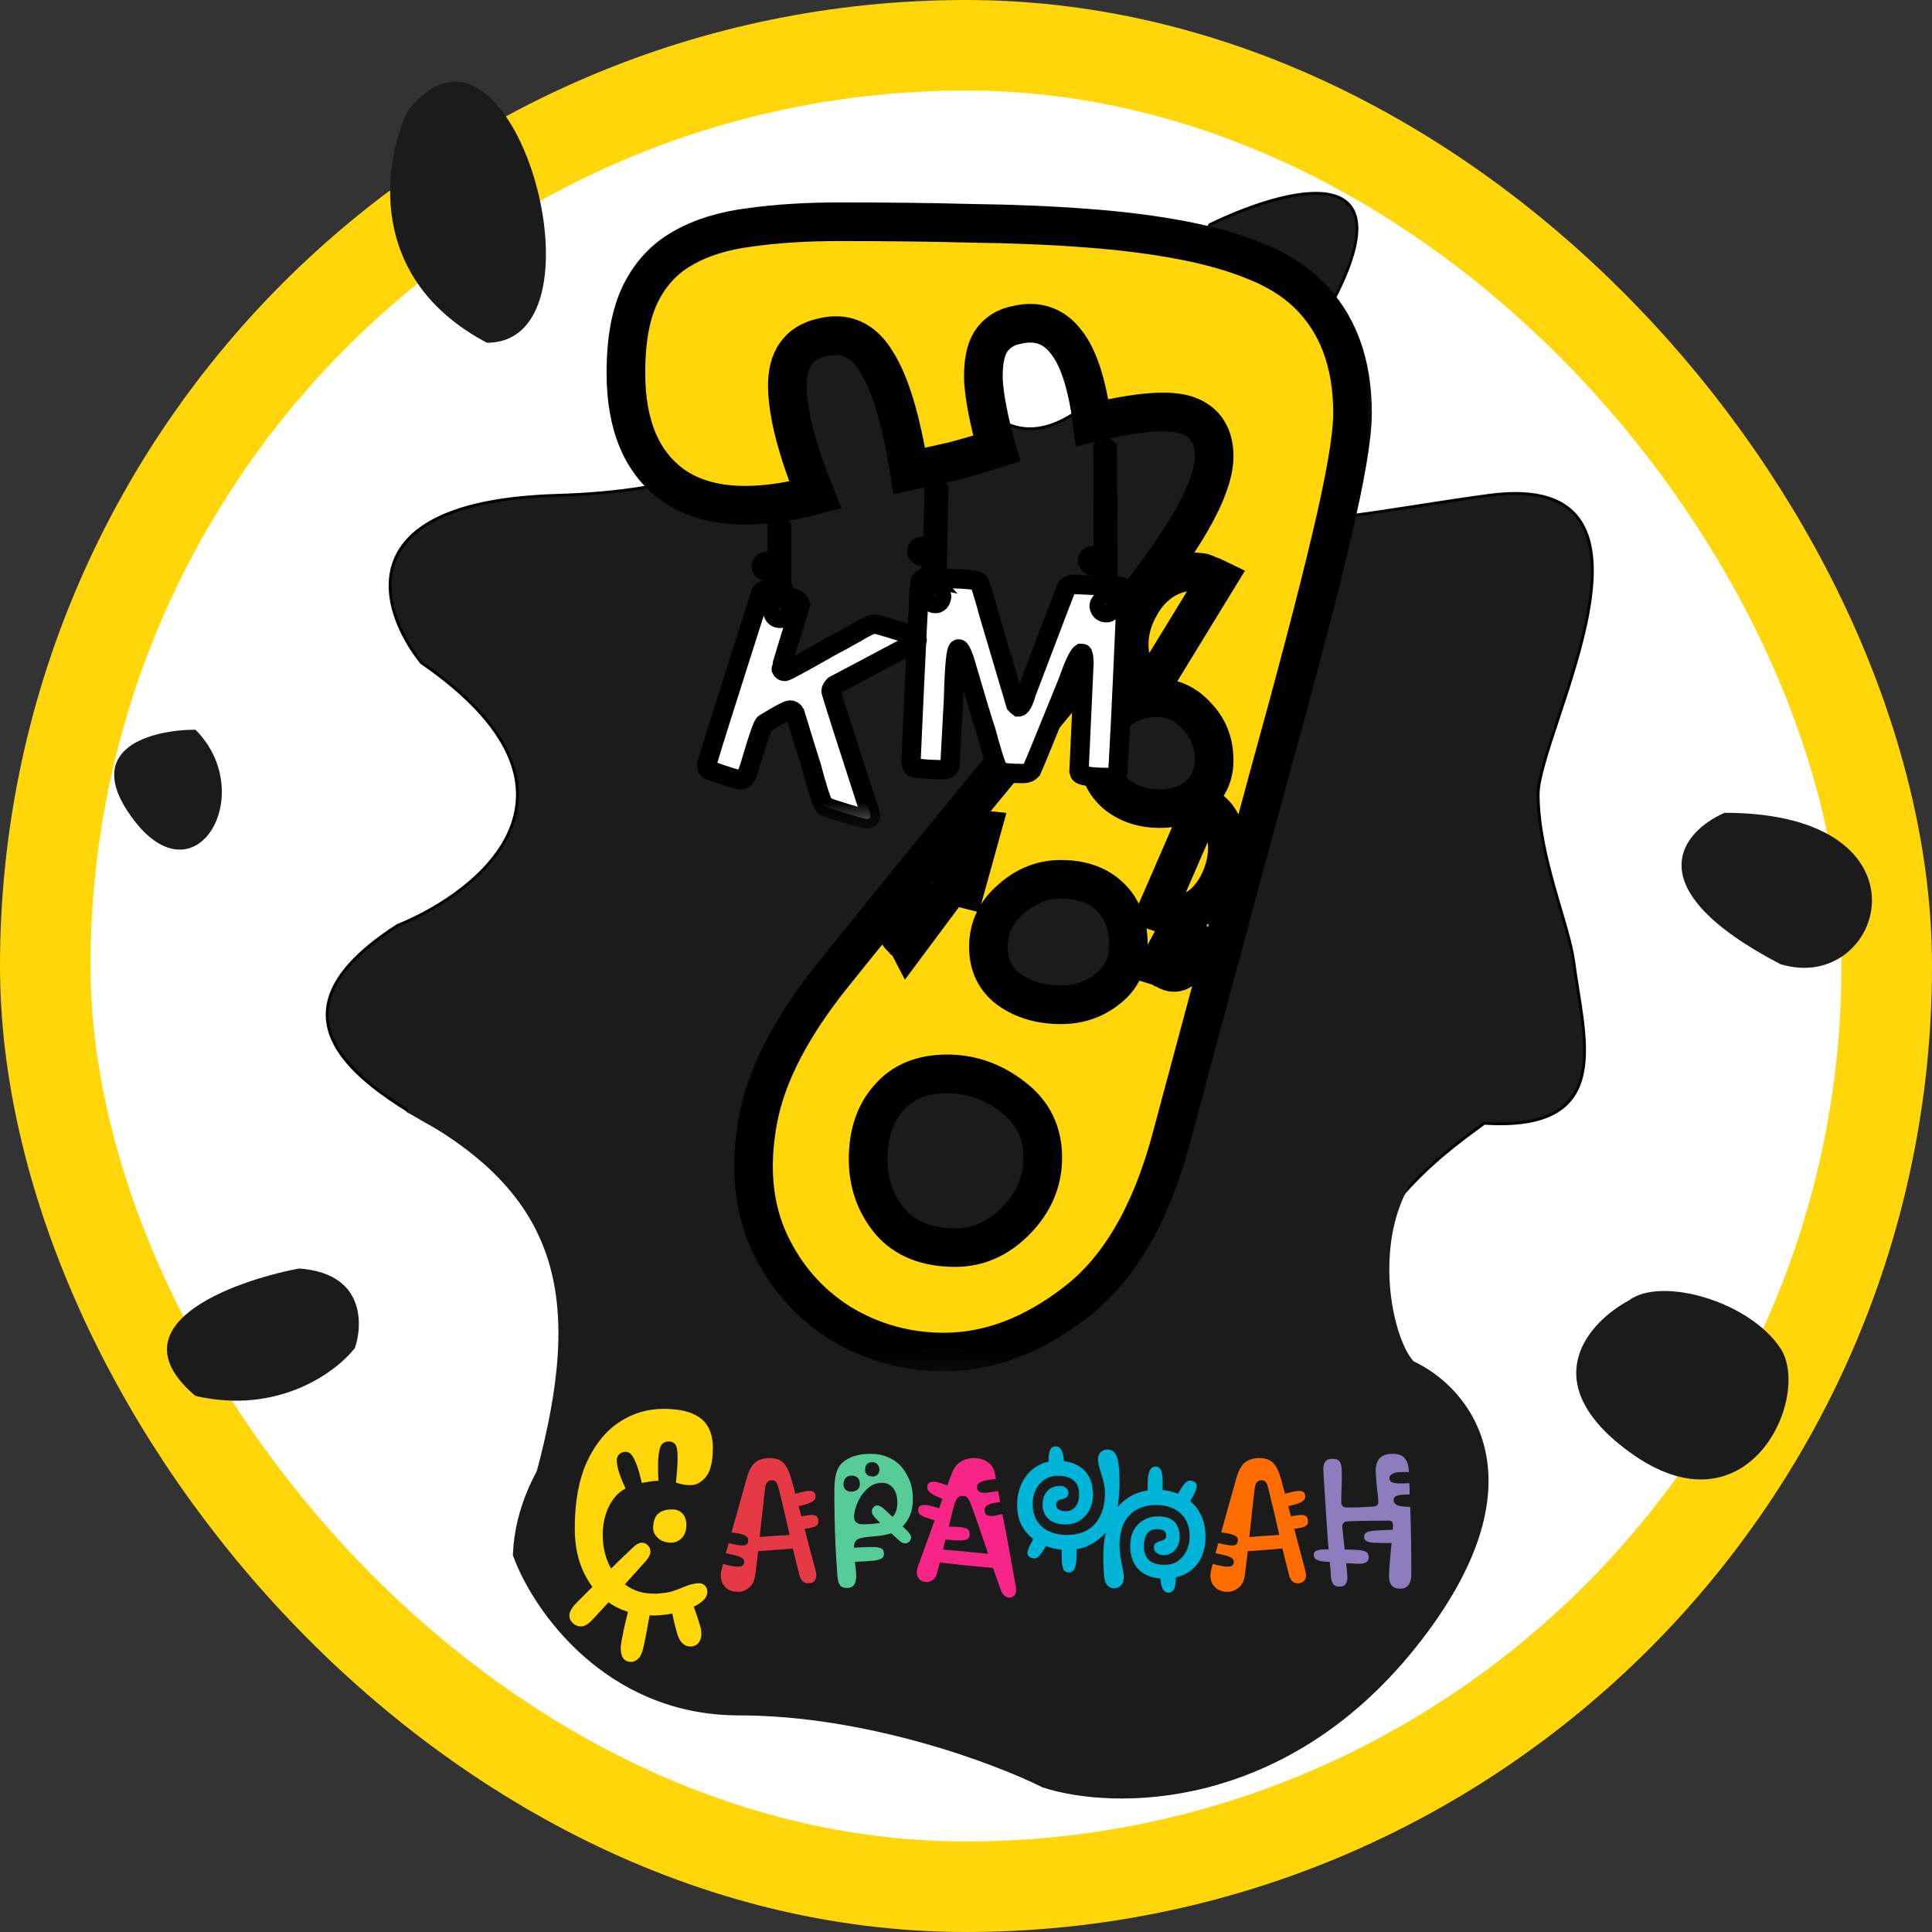 <svg width="30" height="30" viewBox="0 0 30 30" fill="none" xmlns="http://www.w3.org/2000/svg">
<rect x="0" y="0" width="30" height="30" fill="#333333" stroke="none"/>
<rect x="0.703" y="0.703" width="28.594" height="28.594" rx="14.297" fill="white"/>
<rect x="0.703" y="0.703" width="28.594" height="28.594" rx="14.297" stroke="#FFD60A" stroke-width="1.406"/>
<path d="M6.543 10.29C9.412 12.268 7.491 13.835 6.172 14.371C3.59 16.03 6.172 17.215 7.904 18.081C9.635 18.947 10.995 18.576 9.14 22.286C7.285 25.996 13.222 24.759 11.985 22.286C10.995 20.307 13.634 20.802 15.077 21.297C16.264 19.812 17.055 19.936 17.303 20.183C18.416 20.967 20.692 22.113 20.889 20.431C21.087 18.749 22.675 17.73 23.046 17.442C25.098 17.574 24.59 16.118 24.436 14.927C24.361 14.355 23.893 13.31 23.884 12.346C23.876 11.381 26.223 7.272 23.116 7.692C20.009 8.113 17.971 8.855 20.147 5.59C22.324 2.325 20.147 2.828 18.787 3.488C17.962 5.301 16.017 8.261 14.829 5.59C13.345 2.251 11.49 4.353 11.738 5.095C11.985 5.837 12.727 7.569 8.646 7.692C5.381 7.791 5.884 9.465 6.543 10.29Z" fill="#1B1B1B" stroke="black" stroke-width="0.044"/>
<path d="M3.035 21.676C1.749 20.588 3.571 19.903 4.643 19.697C5.773 19.779 5.591 20.728 5.509 20.934C5.22 21.305 4.321 21.973 3.035 21.676Z" fill="#1B1B1B"/>
<path d="M3.035 11.331C2.375 11.331 1.254 11.603 2.046 12.691C3.035 14.052 4.024 12.32 3.035 11.331Z" fill="#1B1B1B"/>
<path d="M6.325 1.735C5.954 2.519 5.682 4.332 7.561 5.322C9.54 5.322 7.932 -0.367 6.325 1.735Z" fill="#1B1B1B"/>
<path d="M26.779 12.621C26.12 12.909 25.369 13.783 27.645 14.971C29.253 15.465 30.119 12.621 26.779 12.621Z" fill="#1B1B1B"/>
<path d="M25.295 22.542C23.811 21.453 24.677 20.522 25.295 20.192C25.782 19.821 27.15 20.192 27.645 20.934C28.14 21.676 27.15 23.902 25.295 22.542Z" fill="#1B1B1B"/>
<path d="M21.329 22.542C20.751 22.748 19.82 23.358 20.71 24.149C21.823 25.139 22.936 22.047 21.329 22.542Z" fill="#1B1B1B"/>
<path d="M8.375 23.173C9.177 20.364 9.002 18.534 6.369 17.155L11.133 19.286C9.921 21.794 7.573 25.981 8.375 23.173Z" fill="#1B1B1B" stroke="#1B1B1B" stroke-width="0.251"/>
<path d="M11.475 26.511C9.469 26.511 8.382 24.923 8.09 24.129C8.341 18.738 25.366 16.117 22.606 17.552C20.951 18.412 21.421 20.828 21.881 21.245C22.716 21.622 23.887 23.001 21.881 25.508C19.875 28.015 17.284 27.974 16.239 27.639C15.487 27.263 13.481 26.511 11.475 26.511Z" fill="#1B1B1B" stroke="#1B1B1B" stroke-width="0.251"/>
<mask id="path-6-outside-1_3427_8770" maskUnits="userSpaceOnUse" x="8.719" y="2.443" width="13" height="19" fill="black">
<rect fill="white" x="8.719" y="2.443" width="13" height="19"/>
<path d="M18.188 17.674C17.872 18.856 17.377 19.705 16.704 20.221C16.038 20.737 15.356 20.995 14.657 20.995C14.077 20.995 13.54 20.845 13.045 20.545C12.559 20.237 12.192 19.817 11.945 19.285C11.697 18.744 11.638 18.119 11.766 17.412C11.893 16.704 12.286 15.943 12.943 15.127C14.12 13.663 15.152 12.398 16.038 11.332C16.925 10.267 17.616 9.385 18.111 8.686C18.605 7.987 18.853 7.454 18.853 7.088C18.853 6.763 18.716 6.551 18.444 6.451C18.171 6.352 17.676 6.389 16.959 6.564C16.883 5.965 16.746 5.544 16.55 5.303C16.363 5.062 16.115 4.974 15.808 5.041C15.62 5.074 15.48 5.161 15.386 5.303C15.301 5.436 15.262 5.64 15.271 5.915C15.288 6.181 15.356 6.53 15.476 6.963C15.245 7.038 15.019 7.105 14.797 7.163C14.576 7.213 14.35 7.263 14.12 7.313C13.992 6.514 13.821 5.948 13.608 5.615C13.403 5.274 13.122 5.149 12.764 5.24C12.397 5.324 12.218 5.582 12.226 6.014C12.235 6.439 12.38 6.997 12.661 7.687C11.706 7.937 10.977 7.891 10.473 7.55C9.97 7.2 9.719 6.614 9.719 5.79C9.719 5.274 9.796 4.862 9.949 4.554C10.102 4.246 10.32 4.013 10.601 3.855C10.891 3.688 11.241 3.58 11.65 3.53C12.06 3.472 12.525 3.443 13.045 3.443C13.778 3.443 14.465 3.451 15.105 3.468C15.744 3.476 16.337 3.501 16.883 3.543C17.429 3.584 17.919 3.647 18.354 3.73C18.789 3.813 19.168 3.921 19.492 4.055C19.825 4.188 20.098 4.358 20.311 4.566C20.772 5.016 21.002 5.632 21.002 6.414C21.002 6.78 20.891 7.429 20.669 8.361C20.448 9.293 20.124 10.529 19.697 12.069C19.279 13.609 18.776 15.477 18.188 17.674ZM17.983 15.003L18.29 14.428C18.316 14.437 18.341 14.449 18.367 14.466C18.392 14.474 18.418 14.487 18.444 14.503C18.495 14.528 18.524 14.578 18.533 14.653C18.55 14.728 18.537 14.803 18.495 14.878C18.461 14.961 18.409 15.023 18.341 15.065C18.282 15.107 18.213 15.111 18.137 15.078C18.111 15.061 18.085 15.048 18.06 15.04C18.034 15.023 18.009 15.011 17.983 15.003ZM17.957 14.154L18.674 12.506C18.802 12.564 18.895 12.652 18.955 12.768C19.023 12.885 19.058 13.018 19.058 13.168C19.058 13.309 19.032 13.446 18.981 13.579C18.93 13.721 18.857 13.846 18.763 13.954C18.669 14.062 18.554 14.137 18.418 14.179C18.282 14.22 18.128 14.212 17.957 14.154ZM17.881 10.658C17.829 10.633 17.782 10.604 17.74 10.571C17.706 10.529 17.676 10.492 17.65 10.459C17.565 10.309 17.527 10.142 17.535 9.959C17.544 9.768 17.599 9.585 17.701 9.41C17.795 9.235 17.923 9.098 18.085 8.998C18.256 8.898 18.435 8.861 18.623 8.886C18.665 8.886 18.708 8.898 18.75 8.923C18.802 8.94 18.853 8.961 18.904 8.986L17.881 10.658ZM17.957 10.833C17.693 10.833 17.476 10.921 17.305 11.095C17.143 11.262 17.062 11.482 17.062 11.757C17.062 11.982 17.151 12.173 17.331 12.331C17.518 12.481 17.744 12.556 18.009 12.556C18.256 12.556 18.456 12.489 18.61 12.356C18.772 12.215 18.853 12.031 18.853 11.807C18.853 11.532 18.763 11.303 18.584 11.12C18.414 10.929 18.205 10.833 17.957 10.833ZM16.473 13.654C16.183 13.654 15.923 13.758 15.693 13.966C15.463 14.166 15.348 14.412 15.348 14.703C15.348 14.986 15.454 15.207 15.667 15.365C15.889 15.523 16.158 15.602 16.473 15.602C16.755 15.602 16.998 15.519 17.203 15.352C17.416 15.186 17.522 14.961 17.522 14.678C17.522 14.362 17.429 14.112 17.241 13.929C17.053 13.746 16.797 13.654 16.473 13.654ZM14.708 16.675C14.316 16.675 14.013 16.8 13.8 17.05C13.586 17.291 13.48 17.608 13.48 17.999C13.48 18.373 13.595 18.698 13.825 18.972C14.056 19.239 14.392 19.372 14.836 19.372C15.186 19.372 15.497 19.235 15.77 18.96C16.051 18.677 16.192 18.348 16.192 17.974C16.192 17.582 16.038 17.27 15.731 17.037C15.424 16.796 15.083 16.675 14.708 16.675ZM14.503 14.104L14.094 14.653C14.085 14.636 14.068 14.62 14.043 14.603C14.026 14.578 14.009 14.562 13.992 14.553C13.94 14.503 13.911 14.441 13.902 14.366C13.893 14.291 13.915 14.204 13.966 14.104C14.009 14.054 14.068 14.008 14.145 13.966C14.222 13.925 14.299 13.937 14.375 14.004C14.401 14.012 14.422 14.029 14.439 14.054C14.456 14.07 14.478 14.087 14.503 14.104ZM15.245 12.88L14.989 13.804C14.887 13.779 14.815 13.721 14.772 13.629C14.738 13.538 14.725 13.438 14.734 13.33C14.759 13.205 14.815 13.097 14.9 13.005C14.994 12.905 15.109 12.864 15.245 12.88Z"/>
</mask>
<path d="M18.188 17.674C17.872 18.856 17.377 19.705 16.704 20.221C16.038 20.737 15.356 20.995 14.657 20.995C14.077 20.995 13.54 20.845 13.045 20.545C12.559 20.237 12.192 19.817 11.945 19.285C11.697 18.744 11.638 18.119 11.766 17.412C11.893 16.704 12.286 15.943 12.943 15.127C14.12 13.663 15.152 12.398 16.038 11.332C16.925 10.267 17.616 9.385 18.111 8.686C18.605 7.987 18.853 7.454 18.853 7.088C18.853 6.763 18.716 6.551 18.444 6.451C18.171 6.352 17.676 6.389 16.959 6.564C16.883 5.965 16.746 5.544 16.55 5.303C16.363 5.062 16.115 4.974 15.808 5.041C15.62 5.074 15.48 5.161 15.386 5.303C15.301 5.436 15.262 5.64 15.271 5.915C15.288 6.181 15.356 6.53 15.476 6.963C15.245 7.038 15.019 7.105 14.797 7.163C14.576 7.213 14.35 7.263 14.12 7.313C13.992 6.514 13.821 5.948 13.608 5.615C13.403 5.274 13.122 5.149 12.764 5.24C12.397 5.324 12.218 5.582 12.226 6.014C12.235 6.439 12.38 6.997 12.661 7.687C11.706 7.937 10.977 7.891 10.473 7.55C9.97 7.2 9.719 6.614 9.719 5.79C9.719 5.274 9.796 4.862 9.949 4.554C10.102 4.246 10.32 4.013 10.601 3.855C10.891 3.688 11.241 3.58 11.65 3.53C12.06 3.472 12.525 3.443 13.045 3.443C13.778 3.443 14.465 3.451 15.105 3.468C15.744 3.476 16.337 3.501 16.883 3.543C17.429 3.584 17.919 3.647 18.354 3.73C18.789 3.813 19.168 3.921 19.492 4.055C19.825 4.188 20.098 4.358 20.311 4.566C20.772 5.016 21.002 5.632 21.002 6.414C21.002 6.78 20.891 7.429 20.669 8.361C20.448 9.293 20.124 10.529 19.697 12.069C19.279 13.609 18.776 15.477 18.188 17.674ZM17.983 15.003L18.29 14.428C18.316 14.437 18.341 14.449 18.367 14.466C18.392 14.474 18.418 14.487 18.444 14.503C18.495 14.528 18.524 14.578 18.533 14.653C18.55 14.728 18.537 14.803 18.495 14.878C18.461 14.961 18.409 15.023 18.341 15.065C18.282 15.107 18.213 15.111 18.137 15.078C18.111 15.061 18.085 15.048 18.06 15.04C18.034 15.023 18.009 15.011 17.983 15.003ZM17.957 14.154L18.674 12.506C18.802 12.564 18.895 12.652 18.955 12.768C19.023 12.885 19.058 13.018 19.058 13.168C19.058 13.309 19.032 13.446 18.981 13.579C18.93 13.721 18.857 13.846 18.763 13.954C18.669 14.062 18.554 14.137 18.418 14.179C18.282 14.22 18.128 14.212 17.957 14.154ZM17.881 10.658C17.829 10.633 17.782 10.604 17.74 10.571C17.706 10.529 17.676 10.492 17.65 10.459C17.565 10.309 17.527 10.142 17.535 9.959C17.544 9.768 17.599 9.585 17.701 9.41C17.795 9.235 17.923 9.098 18.085 8.998C18.256 8.898 18.435 8.861 18.623 8.886C18.665 8.886 18.708 8.898 18.75 8.923C18.802 8.94 18.853 8.961 18.904 8.986L17.881 10.658ZM17.957 10.833C17.693 10.833 17.476 10.921 17.305 11.095C17.143 11.262 17.062 11.482 17.062 11.757C17.062 11.982 17.151 12.173 17.331 12.331C17.518 12.481 17.744 12.556 18.009 12.556C18.256 12.556 18.456 12.489 18.61 12.356C18.772 12.215 18.853 12.031 18.853 11.807C18.853 11.532 18.763 11.303 18.584 11.12C18.414 10.929 18.205 10.833 17.957 10.833ZM16.473 13.654C16.183 13.654 15.923 13.758 15.693 13.966C15.463 14.166 15.348 14.412 15.348 14.703C15.348 14.986 15.454 15.207 15.667 15.365C15.889 15.523 16.158 15.602 16.473 15.602C16.755 15.602 16.998 15.519 17.203 15.352C17.416 15.186 17.522 14.961 17.522 14.678C17.522 14.362 17.429 14.112 17.241 13.929C17.053 13.746 16.797 13.654 16.473 13.654ZM14.708 16.675C14.316 16.675 14.013 16.8 13.8 17.05C13.586 17.291 13.48 17.608 13.48 17.999C13.48 18.373 13.595 18.698 13.825 18.972C14.056 19.239 14.392 19.372 14.836 19.372C15.186 19.372 15.497 19.235 15.77 18.96C16.051 18.677 16.192 18.348 16.192 17.974C16.192 17.582 16.038 17.27 15.731 17.037C15.424 16.796 15.083 16.675 14.708 16.675ZM14.503 14.104L14.094 14.653C14.085 14.636 14.068 14.62 14.043 14.603C14.026 14.578 14.009 14.562 13.992 14.553C13.94 14.503 13.911 14.441 13.902 14.366C13.893 14.291 13.915 14.204 13.966 14.104C14.009 14.054 14.068 14.008 14.145 13.966C14.222 13.925 14.299 13.937 14.375 14.004C14.401 14.012 14.422 14.029 14.439 14.054C14.456 14.07 14.478 14.087 14.503 14.104ZM15.245 12.88L14.989 13.804C14.887 13.779 14.815 13.721 14.772 13.629C14.738 13.538 14.725 13.438 14.734 13.33C14.759 13.205 14.815 13.097 14.9 13.005C14.994 12.905 15.109 12.864 15.245 12.88Z" fill="#FFD60A"/>
<path d="M18.188 17.674C17.872 18.856 17.377 19.705 16.704 20.221C16.038 20.737 15.356 20.995 14.657 20.995C14.077 20.995 13.54 20.845 13.045 20.545C12.559 20.237 12.192 19.817 11.945 19.285C11.697 18.744 11.638 18.119 11.766 17.412C11.893 16.704 12.286 15.943 12.943 15.127C14.12 13.663 15.152 12.398 16.038 11.332C16.925 10.267 17.616 9.385 18.111 8.686C18.605 7.987 18.853 7.454 18.853 7.088C18.853 6.763 18.716 6.551 18.444 6.451C18.171 6.352 17.676 6.389 16.959 6.564C16.883 5.965 16.746 5.544 16.55 5.303C16.363 5.062 16.115 4.974 15.808 5.041C15.62 5.074 15.48 5.161 15.386 5.303C15.301 5.436 15.262 5.64 15.271 5.915C15.288 6.181 15.356 6.53 15.476 6.963C15.245 7.038 15.019 7.105 14.797 7.163C14.576 7.213 14.35 7.263 14.12 7.313C13.992 6.514 13.821 5.948 13.608 5.615C13.403 5.274 13.122 5.149 12.764 5.24C12.397 5.324 12.218 5.582 12.226 6.014C12.235 6.439 12.38 6.997 12.661 7.687C11.706 7.937 10.977 7.891 10.473 7.55C9.97 7.2 9.719 6.614 9.719 5.79C9.719 5.274 9.796 4.862 9.949 4.554C10.102 4.246 10.32 4.013 10.601 3.855C10.891 3.688 11.241 3.58 11.65 3.53C12.06 3.472 12.525 3.443 13.045 3.443C13.778 3.443 14.465 3.451 15.105 3.468C15.744 3.476 16.337 3.501 16.883 3.543C17.429 3.584 17.919 3.647 18.354 3.73C18.789 3.813 19.168 3.921 19.492 4.055C19.825 4.188 20.098 4.358 20.311 4.566C20.772 5.016 21.002 5.632 21.002 6.414C21.002 6.78 20.891 7.429 20.669 8.361C20.448 9.293 20.124 10.529 19.697 12.069C19.279 13.609 18.776 15.477 18.188 17.674ZM17.983 15.003L18.29 14.428C18.316 14.437 18.341 14.449 18.367 14.466C18.392 14.474 18.418 14.487 18.444 14.503C18.495 14.528 18.524 14.578 18.533 14.653C18.55 14.728 18.537 14.803 18.495 14.878C18.461 14.961 18.409 15.023 18.341 15.065C18.282 15.107 18.213 15.111 18.137 15.078C18.111 15.061 18.085 15.048 18.06 15.04C18.034 15.023 18.009 15.011 17.983 15.003ZM17.957 14.154L18.674 12.506C18.802 12.564 18.895 12.652 18.955 12.768C19.023 12.885 19.058 13.018 19.058 13.168C19.058 13.309 19.032 13.446 18.981 13.579C18.93 13.721 18.857 13.846 18.763 13.954C18.669 14.062 18.554 14.137 18.418 14.179C18.282 14.22 18.128 14.212 17.957 14.154ZM17.881 10.658C17.829 10.633 17.782 10.604 17.74 10.571C17.706 10.529 17.676 10.492 17.65 10.459C17.565 10.309 17.527 10.142 17.535 9.959C17.544 9.768 17.599 9.585 17.701 9.41C17.795 9.235 17.923 9.098 18.085 8.998C18.256 8.898 18.435 8.861 18.623 8.886C18.665 8.886 18.708 8.898 18.75 8.923C18.802 8.94 18.853 8.961 18.904 8.986L17.881 10.658ZM17.957 10.833C17.693 10.833 17.476 10.921 17.305 11.095C17.143 11.262 17.062 11.482 17.062 11.757C17.062 11.982 17.151 12.173 17.331 12.331C17.518 12.481 17.744 12.556 18.009 12.556C18.256 12.556 18.456 12.489 18.61 12.356C18.772 12.215 18.853 12.031 18.853 11.807C18.853 11.532 18.763 11.303 18.584 11.12C18.414 10.929 18.205 10.833 17.957 10.833ZM16.473 13.654C16.183 13.654 15.923 13.758 15.693 13.966C15.463 14.166 15.348 14.412 15.348 14.703C15.348 14.986 15.454 15.207 15.667 15.365C15.889 15.523 16.158 15.602 16.473 15.602C16.755 15.602 16.998 15.519 17.203 15.352C17.416 15.186 17.522 14.961 17.522 14.678C17.522 14.362 17.429 14.112 17.241 13.929C17.053 13.746 16.797 13.654 16.473 13.654ZM14.708 16.675C14.316 16.675 14.013 16.8 13.8 17.05C13.586 17.291 13.48 17.608 13.48 17.999C13.48 18.373 13.595 18.698 13.825 18.972C14.056 19.239 14.392 19.372 14.836 19.372C15.186 19.372 15.497 19.235 15.77 18.96C16.051 18.677 16.192 18.348 16.192 17.974C16.192 17.582 16.038 17.27 15.731 17.037C15.424 16.796 15.083 16.675 14.708 16.675ZM14.503 14.104L14.094 14.653C14.085 14.636 14.068 14.62 14.043 14.603C14.026 14.578 14.009 14.562 13.992 14.553C13.94 14.503 13.911 14.441 13.902 14.366C13.893 14.291 13.915 14.204 13.966 14.104C14.009 14.054 14.068 14.008 14.145 13.966C14.222 13.925 14.299 13.937 14.375 14.004C14.401 14.012 14.422 14.029 14.439 14.054C14.456 14.07 14.478 14.087 14.503 14.104ZM15.245 12.88L14.989 13.804C14.887 13.779 14.815 13.721 14.772 13.629C14.738 13.538 14.725 13.438 14.734 13.33C14.759 13.205 14.815 13.097 14.9 13.005C14.994 12.905 15.109 12.864 15.245 12.88Z" stroke="black" stroke-width="0.6" mask="url(#path-6-outside-1_3427_8770)"/>
<mask id="path-7-outside-2_3427_8770" maskUnits="userSpaceOnUse" x="9.973" y="5.953" width="8" height="7" fill="black">
<rect fill="white" x="9.973" y="5.953" width="8" height="7"/>
<path d="M12.093 8.155H12.113C12.119 8.155 12.127 8.163 12.137 8.179V9.089C12.155 9.106 12.164 9.123 12.164 9.139V9.158C12.164 9.173 12.155 9.189 12.137 9.209V9.233C12.327 9.276 12.422 9.324 12.422 9.376C12.422 9.381 12.424 9.388 12.427 9.396C12.23 10.032 12.132 10.357 12.132 10.371V10.39C12.142 10.414 12.16 10.426 12.188 10.426C12.212 10.426 12.453 10.295 12.912 10.033C12.982 9.998 13.107 9.929 13.289 9.827C13.439 9.736 13.538 9.69 13.586 9.69C13.638 9.697 13.845 9.759 14.209 9.877C14.23 9.893 14.241 9.91 14.241 9.928V9.94C14.234 9.968 14.169 10.01 14.045 10.064L12.951 10.644C12.92 10.678 12.905 10.705 12.905 10.726V10.733C12.905 10.755 13.107 11.389 13.511 12.634L13.516 12.677C13.516 12.701 13.494 12.715 13.448 12.72C13.011 12.597 12.791 12.524 12.791 12.502C12.748 12.422 12.684 12.22 12.598 11.896C12.539 11.713 12.454 11.44 12.345 11.076C12.327 11.042 12.302 11.025 12.27 11.025C12.231 11.025 12.099 11.095 11.874 11.234C11.851 11.234 11.783 11.423 11.671 11.802C11.614 12.007 11.566 12.109 11.526 12.109H11.509C11.456 12.109 11.29 12.059 11.011 11.958C10.986 11.939 10.973 11.92 10.973 11.9V11.876C11.023 11.696 11.304 10.804 11.816 9.201C11.837 9.177 11.866 9.165 11.905 9.165C11.912 9.165 11.949 9.173 12.018 9.189L12.011 9.146C12.019 9.105 12.034 9.084 12.055 9.084C12.055 8.995 12.022 8.915 11.956 8.847C11.948 8.863 11.932 8.871 11.91 8.871H11.874C11.84 8.853 11.823 8.83 11.823 8.801V8.789C11.823 8.756 11.846 8.732 11.893 8.72H11.905C11.944 8.72 11.969 8.747 11.98 8.801C12.004 8.801 12.031 8.837 12.062 8.909H12.069V8.179C12.069 8.173 12.077 8.165 12.093 8.155ZM11.999 9.501C12.012 9.568 12.05 9.602 12.113 9.602C12.161 9.602 12.193 9.568 12.207 9.501C12.207 9.464 12.188 9.433 12.151 9.408H12.137C12.137 9.436 12.129 9.451 12.113 9.451H12.093C12.084 9.451 12.073 9.436 12.062 9.408C12.02 9.432 11.999 9.463 11.999 9.501Z"/>
<path d="M14.533 7.562H14.552C14.559 7.562 14.567 7.57 14.576 7.588L14.552 8.854C14.57 8.871 14.579 8.888 14.579 8.904V8.923C14.579 8.938 14.57 8.955 14.552 8.974C14.556 8.974 14.568 8.976 14.591 8.981C14.993 8.987 15.195 9.006 15.195 9.036C15.219 9.058 15.271 9.221 15.352 9.523L15.772 10.939C15.783 10.952 15.798 10.965 15.816 10.978C15.854 10.978 15.895 10.906 15.936 10.762C16.318 9.755 16.527 9.207 16.564 9.118C16.606 9.089 16.634 9.074 16.646 9.074L17.086 9.094L17.079 9.062V9.055C17.087 9.014 17.102 8.993 17.125 8.993C17.125 8.903 17.091 8.824 17.023 8.753C17.015 8.771 17 8.78 16.977 8.78H16.939C16.905 8.76 16.888 8.737 16.888 8.71V8.696C16.888 8.662 16.911 8.639 16.958 8.626H16.97C17.01 8.626 17.036 8.654 17.047 8.71C17.07 8.71 17.096 8.741 17.125 8.804H17.13V8.784C17.13 8.692 17.128 8.088 17.125 6.972L17.149 6.953H17.168L17.192 6.972C17.197 7.599 17.2 7.928 17.2 7.96C17.2 8.118 17.202 8.466 17.207 9.005C17.223 9.011 17.231 9.026 17.231 9.05V9.067L17.226 9.101C17.382 9.102 17.46 9.114 17.46 9.137C17.481 9.154 17.492 9.176 17.492 9.201C17.411 11.031 17.365 11.974 17.352 12.03C17.324 12.059 17.295 12.073 17.262 12.073C16.929 12.073 16.762 12.047 16.762 11.996L16.755 11.972L16.832 10.29C16.828 10.194 16.819 10.146 16.806 10.146H16.787C16.743 10.176 16.675 10.321 16.584 10.58C16.245 11.417 16.057 11.877 16.018 11.96C15.986 11.994 15.946 12.011 15.898 12.011C15.635 12.011 15.504 11.992 15.504 11.953C15.467 11.897 15.402 11.694 15.308 11.342C15.287 11.292 15.175 10.923 14.973 10.235C14.934 10.129 14.906 10.076 14.888 10.076H14.883C14.845 10.076 14.819 10.334 14.806 10.851L14.75 11.896C14.723 11.934 14.689 11.953 14.649 11.953C14.322 11.947 14.159 11.926 14.159 11.891C14.151 11.854 14.146 11.831 14.146 11.821C14.227 10.006 14.274 9.074 14.287 9.024C14.303 8.997 14.332 8.978 14.376 8.967C14.379 8.967 14.381 8.969 14.381 8.974L14.412 8.967H14.419L14.451 8.974C14.435 8.956 14.427 8.935 14.427 8.911C14.435 8.868 14.449 8.847 14.47 8.847C14.47 8.759 14.436 8.68 14.369 8.609C14.362 8.625 14.348 8.633 14.325 8.633H14.287C14.253 8.616 14.236 8.593 14.236 8.564V8.552C14.236 8.517 14.259 8.494 14.306 8.482H14.318C14.357 8.482 14.382 8.51 14.393 8.564C14.417 8.564 14.445 8.6 14.477 8.672H14.482L14.506 7.588C14.506 7.58 14.515 7.571 14.533 7.562ZM14.412 9.271C14.425 9.338 14.464 9.372 14.528 9.372C14.576 9.372 14.608 9.338 14.622 9.271C14.622 9.233 14.603 9.201 14.564 9.175H14.552C14.552 9.204 14.544 9.218 14.528 9.218H14.509C14.499 9.218 14.489 9.204 14.477 9.175C14.434 9.199 14.412 9.231 14.412 9.271ZM17.067 9.415C17.08 9.482 17.117 9.515 17.18 9.515C17.229 9.515 17.261 9.482 17.277 9.415C17.277 9.376 17.258 9.345 17.219 9.321H17.212C17.212 9.337 17.201 9.352 17.18 9.364C17.156 9.364 17.139 9.35 17.13 9.321C17.088 9.344 17.067 9.375 17.067 9.415Z"/>
</mask>
<path d="M12.093 8.155H12.113C12.119 8.155 12.127 8.163 12.137 8.179V9.089C12.155 9.106 12.164 9.123 12.164 9.139V9.158C12.164 9.173 12.155 9.189 12.137 9.209V9.233C12.327 9.276 12.422 9.324 12.422 9.376C12.422 9.381 12.424 9.388 12.427 9.396C12.23 10.032 12.132 10.357 12.132 10.371V10.39C12.142 10.414 12.16 10.426 12.188 10.426C12.212 10.426 12.453 10.295 12.912 10.033C12.982 9.998 13.107 9.929 13.289 9.827C13.439 9.736 13.538 9.69 13.586 9.69C13.638 9.697 13.845 9.759 14.209 9.877C14.23 9.893 14.241 9.91 14.241 9.928V9.94C14.234 9.968 14.169 10.01 14.045 10.064L12.951 10.644C12.92 10.678 12.905 10.705 12.905 10.726V10.733C12.905 10.755 13.107 11.389 13.511 12.634L13.516 12.677C13.516 12.701 13.494 12.715 13.448 12.72C13.011 12.597 12.791 12.524 12.791 12.502C12.748 12.422 12.684 12.22 12.598 11.896C12.539 11.713 12.454 11.44 12.345 11.076C12.327 11.042 12.302 11.025 12.27 11.025C12.231 11.025 12.099 11.095 11.874 11.234C11.851 11.234 11.783 11.423 11.671 11.802C11.614 12.007 11.566 12.109 11.526 12.109H11.509C11.456 12.109 11.29 12.059 11.011 11.958C10.986 11.939 10.973 11.92 10.973 11.9V11.876C11.023 11.696 11.304 10.804 11.816 9.201C11.837 9.177 11.866 9.165 11.905 9.165C11.912 9.165 11.949 9.173 12.018 9.189L12.011 9.146C12.019 9.105 12.034 9.084 12.055 9.084C12.055 8.995 12.022 8.915 11.956 8.847C11.948 8.863 11.932 8.871 11.91 8.871H11.874C11.84 8.853 11.823 8.83 11.823 8.801V8.789C11.823 8.756 11.846 8.732 11.893 8.72H11.905C11.944 8.72 11.969 8.747 11.98 8.801C12.004 8.801 12.031 8.837 12.062 8.909H12.069V8.179C12.069 8.173 12.077 8.165 12.093 8.155ZM11.999 9.501C12.012 9.568 12.05 9.602 12.113 9.602C12.161 9.602 12.193 9.568 12.207 9.501C12.207 9.464 12.188 9.433 12.151 9.408H12.137C12.137 9.436 12.129 9.451 12.113 9.451H12.093C12.084 9.451 12.073 9.436 12.062 9.408C12.02 9.432 11.999 9.463 11.999 9.501Z" fill="white"/>
<path d="M14.533 7.562H14.552C14.559 7.562 14.567 7.57 14.576 7.588L14.552 8.854C14.57 8.871 14.579 8.888 14.579 8.904V8.923C14.579 8.938 14.57 8.955 14.552 8.974C14.556 8.974 14.568 8.976 14.591 8.981C14.993 8.987 15.195 9.006 15.195 9.036C15.219 9.058 15.271 9.221 15.352 9.523L15.772 10.939C15.783 10.952 15.798 10.965 15.816 10.978C15.854 10.978 15.895 10.906 15.936 10.762C16.318 9.755 16.527 9.207 16.564 9.118C16.606 9.089 16.634 9.074 16.646 9.074L17.086 9.094L17.079 9.062V9.055C17.087 9.014 17.102 8.993 17.125 8.993C17.125 8.903 17.091 8.824 17.023 8.753C17.015 8.771 17 8.78 16.977 8.78H16.939C16.905 8.76 16.888 8.737 16.888 8.71V8.696C16.888 8.662 16.911 8.639 16.958 8.626H16.97C17.01 8.626 17.036 8.654 17.047 8.71C17.07 8.71 17.096 8.741 17.125 8.804H17.13V8.784C17.13 8.692 17.128 8.088 17.125 6.972L17.149 6.953H17.168L17.192 6.972C17.197 7.599 17.2 7.928 17.2 7.96C17.2 8.118 17.202 8.466 17.207 9.005C17.223 9.011 17.231 9.026 17.231 9.05V9.067L17.226 9.101C17.382 9.102 17.46 9.114 17.46 9.137C17.481 9.154 17.492 9.176 17.492 9.201C17.411 11.031 17.365 11.974 17.352 12.03C17.324 12.059 17.295 12.073 17.262 12.073C16.929 12.073 16.762 12.047 16.762 11.996L16.755 11.972L16.832 10.29C16.828 10.194 16.819 10.146 16.806 10.146H16.787C16.743 10.176 16.675 10.321 16.584 10.58C16.245 11.417 16.057 11.877 16.018 11.96C15.986 11.994 15.946 12.011 15.898 12.011C15.635 12.011 15.504 11.992 15.504 11.953C15.467 11.897 15.402 11.694 15.308 11.342C15.287 11.292 15.175 10.923 14.973 10.235C14.934 10.129 14.906 10.076 14.888 10.076H14.883C14.845 10.076 14.819 10.334 14.806 10.851L14.75 11.896C14.723 11.934 14.689 11.953 14.649 11.953C14.322 11.947 14.159 11.926 14.159 11.891C14.151 11.854 14.146 11.831 14.146 11.821C14.227 10.006 14.274 9.074 14.287 9.024C14.303 8.997 14.332 8.978 14.376 8.967C14.379 8.967 14.381 8.969 14.381 8.974L14.412 8.967H14.419L14.451 8.974C14.435 8.956 14.427 8.935 14.427 8.911C14.435 8.868 14.449 8.847 14.47 8.847C14.47 8.759 14.436 8.68 14.369 8.609C14.362 8.625 14.348 8.633 14.325 8.633H14.287C14.253 8.616 14.236 8.593 14.236 8.564V8.552C14.236 8.517 14.259 8.494 14.306 8.482H14.318C14.357 8.482 14.382 8.51 14.393 8.564C14.417 8.564 14.445 8.6 14.477 8.672H14.482L14.506 7.588C14.506 7.58 14.515 7.571 14.533 7.562ZM14.412 9.271C14.425 9.338 14.464 9.372 14.528 9.372C14.576 9.372 14.608 9.338 14.622 9.271C14.622 9.233 14.603 9.201 14.564 9.175H14.552C14.552 9.204 14.544 9.218 14.528 9.218H14.509C14.499 9.218 14.489 9.204 14.477 9.175C14.434 9.199 14.412 9.231 14.412 9.271ZM17.067 9.415C17.08 9.482 17.117 9.515 17.18 9.515C17.229 9.515 17.261 9.482 17.277 9.415C17.277 9.376 17.258 9.345 17.219 9.321H17.212C17.212 9.337 17.201 9.352 17.18 9.364C17.156 9.364 17.139 9.35 17.13 9.321C17.088 9.344 17.067 9.375 17.067 9.415Z" fill="white"/>
<path d="M12.093 8.155H12.113C12.119 8.155 12.127 8.163 12.137 8.179V9.089C12.155 9.106 12.164 9.123 12.164 9.139V9.158C12.164 9.173 12.155 9.189 12.137 9.209V9.233C12.327 9.276 12.422 9.324 12.422 9.376C12.422 9.381 12.424 9.388 12.427 9.396C12.23 10.032 12.132 10.357 12.132 10.371V10.39C12.142 10.414 12.16 10.426 12.188 10.426C12.212 10.426 12.453 10.295 12.912 10.033C12.982 9.998 13.107 9.929 13.289 9.827C13.439 9.736 13.538 9.69 13.586 9.69C13.638 9.697 13.845 9.759 14.209 9.877C14.23 9.893 14.241 9.91 14.241 9.928V9.94C14.234 9.968 14.169 10.01 14.045 10.064L12.951 10.644C12.92 10.678 12.905 10.705 12.905 10.726V10.733C12.905 10.755 13.107 11.389 13.511 12.634L13.516 12.677C13.516 12.701 13.494 12.715 13.448 12.72C13.011 12.597 12.791 12.524 12.791 12.502C12.748 12.422 12.684 12.22 12.598 11.896C12.539 11.713 12.454 11.44 12.345 11.076C12.327 11.042 12.302 11.025 12.27 11.025C12.231 11.025 12.099 11.095 11.874 11.234C11.851 11.234 11.783 11.423 11.671 11.802C11.614 12.007 11.566 12.109 11.526 12.109H11.509C11.456 12.109 11.29 12.059 11.011 11.958C10.986 11.939 10.973 11.92 10.973 11.9V11.876C11.023 11.696 11.304 10.804 11.816 9.201C11.837 9.177 11.866 9.165 11.905 9.165C11.912 9.165 11.949 9.173 12.018 9.189L12.011 9.146C12.019 9.105 12.034 9.084 12.055 9.084C12.055 8.995 12.022 8.915 11.956 8.847C11.948 8.863 11.932 8.871 11.91 8.871H11.874C11.84 8.853 11.823 8.83 11.823 8.801V8.789C11.823 8.756 11.846 8.732 11.893 8.72H11.905C11.944 8.72 11.969 8.747 11.98 8.801C12.004 8.801 12.031 8.837 12.062 8.909H12.069V8.179C12.069 8.173 12.077 8.165 12.093 8.155ZM11.999 9.501C12.012 9.568 12.05 9.602 12.113 9.602C12.161 9.602 12.193 9.568 12.207 9.501C12.207 9.464 12.188 9.433 12.151 9.408H12.137C12.137 9.436 12.129 9.451 12.113 9.451H12.093C12.084 9.451 12.073 9.436 12.062 9.408C12.02 9.432 11.999 9.463 11.999 9.501Z" stroke="black" stroke-width="0.3" mask="url(#path-7-outside-2_3427_8770)"/>
<path d="M14.533 7.562H14.552C14.559 7.562 14.567 7.57 14.576 7.588L14.552 8.854C14.57 8.871 14.579 8.888 14.579 8.904V8.923C14.579 8.938 14.57 8.955 14.552 8.974C14.556 8.974 14.568 8.976 14.591 8.981C14.993 8.987 15.195 9.006 15.195 9.036C15.219 9.058 15.271 9.221 15.352 9.523L15.772 10.939C15.783 10.952 15.798 10.965 15.816 10.978C15.854 10.978 15.895 10.906 15.936 10.762C16.318 9.755 16.527 9.207 16.564 9.118C16.606 9.089 16.634 9.074 16.646 9.074L17.086 9.094L17.079 9.062V9.055C17.087 9.014 17.102 8.993 17.125 8.993C17.125 8.903 17.091 8.824 17.023 8.753C17.015 8.771 17 8.78 16.977 8.78H16.939C16.905 8.76 16.888 8.737 16.888 8.71V8.696C16.888 8.662 16.911 8.639 16.958 8.626H16.97C17.01 8.626 17.036 8.654 17.047 8.71C17.07 8.71 17.096 8.741 17.125 8.804H17.13V8.784C17.13 8.692 17.128 8.088 17.125 6.972L17.149 6.953H17.168L17.192 6.972C17.197 7.599 17.2 7.928 17.2 7.96C17.2 8.118 17.202 8.466 17.207 9.005C17.223 9.011 17.231 9.026 17.231 9.05V9.067L17.226 9.101C17.382 9.102 17.46 9.114 17.46 9.137C17.481 9.154 17.492 9.176 17.492 9.201C17.411 11.031 17.365 11.974 17.352 12.03C17.324 12.059 17.295 12.073 17.262 12.073C16.929 12.073 16.762 12.047 16.762 11.996L16.755 11.972L16.832 10.29C16.828 10.194 16.819 10.146 16.806 10.146H16.787C16.743 10.176 16.675 10.321 16.584 10.58C16.245 11.417 16.057 11.877 16.018 11.96C15.986 11.994 15.946 12.011 15.898 12.011C15.635 12.011 15.504 11.992 15.504 11.953C15.467 11.897 15.402 11.694 15.308 11.342C15.287 11.292 15.175 10.923 14.973 10.235C14.934 10.129 14.906 10.076 14.888 10.076H14.883C14.845 10.076 14.819 10.334 14.806 10.851L14.75 11.896C14.723 11.934 14.689 11.953 14.649 11.953C14.322 11.947 14.159 11.926 14.159 11.891C14.151 11.854 14.146 11.831 14.146 11.821C14.227 10.006 14.274 9.074 14.287 9.024C14.303 8.997 14.332 8.978 14.376 8.967C14.379 8.967 14.381 8.969 14.381 8.974L14.412 8.967H14.419L14.451 8.974C14.435 8.956 14.427 8.935 14.427 8.911C14.435 8.868 14.449 8.847 14.47 8.847C14.47 8.759 14.436 8.68 14.369 8.609C14.362 8.625 14.348 8.633 14.325 8.633H14.287C14.253 8.616 14.236 8.593 14.236 8.564V8.552C14.236 8.517 14.259 8.494 14.306 8.482H14.318C14.357 8.482 14.382 8.51 14.393 8.564C14.417 8.564 14.445 8.6 14.477 8.672H14.482L14.506 7.588C14.506 7.58 14.515 7.571 14.533 7.562ZM14.412 9.271C14.425 9.338 14.464 9.372 14.528 9.372C14.576 9.372 14.608 9.338 14.622 9.271C14.622 9.233 14.603 9.201 14.564 9.175H14.552C14.552 9.204 14.544 9.218 14.528 9.218H14.509C14.499 9.218 14.489 9.204 14.477 9.175C14.434 9.199 14.412 9.231 14.412 9.271ZM17.067 9.415C17.08 9.482 17.117 9.515 17.18 9.515C17.229 9.515 17.261 9.482 17.277 9.415C17.277 9.376 17.258 9.345 17.219 9.321H17.212C17.212 9.337 17.201 9.352 17.18 9.364C17.156 9.364 17.139 9.35 17.13 9.321C17.088 9.344 17.067 9.375 17.067 9.415Z" stroke="black" stroke-width="0.3" mask="url(#path-7-outside-2_3427_8770)"/>
<path d="M11.206 24.371C11.209 24.362 11.211 24.352 11.213 24.343C11.216 24.333 11.218 24.323 11.22 24.314C11.223 24.304 11.226 24.295 11.229 24.285C11.291 24.301 11.346 24.314 11.395 24.322C11.444 24.33 11.483 24.329 11.512 24.32C11.541 24.31 11.555 24.286 11.555 24.248C11.555 24.219 11.536 24.196 11.498 24.178C11.46 24.16 11.385 24.14 11.271 24.119C11.279 24.093 11.286 24.067 11.293 24.04C11.301 24.014 11.308 23.987 11.314 23.962C11.378 23.977 11.433 23.988 11.478 23.994C11.524 24.001 11.558 23.999 11.582 23.989C11.606 23.977 11.618 23.952 11.618 23.913C11.618 23.879 11.598 23.855 11.559 23.838C11.521 23.821 11.455 23.807 11.36 23.795C11.399 23.653 11.439 23.51 11.479 23.366C11.519 23.221 11.56 23.077 11.601 22.933C11.634 22.819 11.681 22.741 11.74 22.7C11.799 22.659 11.871 22.639 11.955 22.641C12.055 22.642 12.129 22.671 12.177 22.728C12.224 22.786 12.262 22.865 12.288 22.968C12.29 22.975 12.293 22.984 12.296 22.995C12.298 23.004 12.301 23.015 12.304 23.026C12.308 23.039 12.312 23.053 12.316 23.069C12.32 23.084 12.325 23.101 12.329 23.118C12.331 23.128 12.334 23.137 12.337 23.148C12.34 23.157 12.342 23.168 12.344 23.178C12.347 23.188 12.35 23.198 12.353 23.208C12.358 23.226 12.362 23.245 12.367 23.265C12.373 23.285 12.379 23.306 12.384 23.327C12.389 23.346 12.394 23.366 12.399 23.386C12.404 23.405 12.41 23.424 12.416 23.445C12.419 23.454 12.421 23.464 12.423 23.474C12.426 23.484 12.429 23.494 12.432 23.503C12.434 23.513 12.437 23.523 12.439 23.533C12.461 23.616 12.483 23.701 12.506 23.787C12.529 23.872 12.55 23.953 12.57 24.032C12.591 24.11 12.61 24.181 12.626 24.244C12.644 24.306 12.657 24.356 12.666 24.394C12.683 24.454 12.679 24.502 12.655 24.536C12.632 24.569 12.597 24.586 12.549 24.586C12.515 24.586 12.486 24.575 12.463 24.553C12.44 24.531 12.423 24.497 12.412 24.451C12.356 24.238 12.303 24.016 12.251 23.788C12.2 23.56 12.147 23.334 12.091 23.111C12.079 23.065 12.066 23.032 12.051 23.013C12.035 22.994 12.013 22.985 11.985 22.985C11.955 22.985 11.931 22.995 11.913 23.016C11.896 23.037 11.884 23.072 11.879 23.119C11.853 23.343 11.828 23.569 11.804 23.798C11.78 24.026 11.755 24.246 11.727 24.457C11.716 24.546 11.684 24.611 11.631 24.653C11.579 24.696 11.521 24.718 11.458 24.718C11.36 24.718 11.287 24.684 11.239 24.617C11.191 24.552 11.18 24.47 11.206 24.371ZM11.756 24.087L11.77 23.87C11.864 23.861 11.957 23.854 12.049 23.848C12.142 23.842 12.234 23.835 12.326 23.83C12.388 23.825 12.429 23.835 12.449 23.86C12.47 23.884 12.48 23.91 12.48 23.939C12.48 23.962 12.472 23.984 12.454 24.005C12.437 24.024 12.4 24.036 12.343 24.042C12.245 24.051 12.146 24.06 12.048 24.067C11.949 24.075 11.852 24.082 11.756 24.087ZM12.509 24.262C12.488 24.259 12.471 24.25 12.459 24.234C12.446 24.217 12.44 24.199 12.44 24.179C12.44 24.159 12.446 24.141 12.459 24.125C12.472 24.108 12.492 24.099 12.518 24.099C12.522 24.099 12.527 24.099 12.53 24.099C12.535 24.099 12.54 24.099 12.543 24.099L12.581 24.268C12.569 24.268 12.557 24.267 12.543 24.267C12.531 24.265 12.52 24.263 12.509 24.262ZM11.372 24.603C11.352 24.594 11.337 24.584 11.329 24.573C11.321 24.562 11.317 24.549 11.316 24.536C11.315 24.521 11.314 24.506 11.314 24.489C11.314 24.455 11.321 24.431 11.333 24.416C11.346 24.399 11.364 24.39 11.385 24.388C11.406 24.386 11.429 24.387 11.455 24.394L11.372 24.603ZM11.398 24.617C11.367 24.613 11.344 24.607 11.327 24.599C11.311 24.591 11.3 24.579 11.294 24.563C11.289 24.546 11.286 24.522 11.286 24.491C11.286 24.462 11.294 24.441 11.31 24.43C11.326 24.417 11.347 24.411 11.373 24.411C11.399 24.411 11.426 24.414 11.455 24.42L11.398 24.617ZM12.366 23.397L12.303 23.208C12.37 23.188 12.432 23.172 12.486 23.161C12.54 23.148 12.583 23.148 12.615 23.158C12.647 23.168 12.664 23.196 12.664 23.242C12.664 23.275 12.642 23.303 12.598 23.326C12.554 23.349 12.476 23.372 12.366 23.397ZM12.426 23.747L12.397 23.555C12.464 23.54 12.52 23.531 12.566 23.526C12.612 23.52 12.647 23.525 12.671 23.539C12.695 23.553 12.707 23.582 12.707 23.626C12.707 23.666 12.686 23.694 12.644 23.709C12.602 23.724 12.529 23.736 12.426 23.747Z" fill="#E63946"/>
<path d="M13.278 23.44C13.269 23.474 13.264 23.503 13.262 23.529C13.261 23.555 13.263 23.576 13.266 23.593C13.271 23.611 13.278 23.623 13.287 23.632C13.298 23.643 13.313 23.653 13.332 23.659C13.351 23.666 13.377 23.669 13.41 23.669C13.495 23.669 13.577 23.662 13.657 23.648C13.738 23.634 13.803 23.603 13.855 23.556C13.908 23.508 13.934 23.434 13.934 23.334C13.934 23.266 13.923 23.21 13.902 23.164C13.882 23.118 13.855 23.084 13.819 23.061C13.784 23.037 13.745 23.025 13.702 23.025C13.655 23.025 13.611 23.033 13.57 23.049C13.53 23.065 13.49 23.094 13.45 23.134C13.429 23.155 13.409 23.178 13.391 23.202C13.373 23.227 13.357 23.253 13.342 23.278C13.328 23.304 13.316 23.331 13.305 23.358C13.295 23.385 13.286 23.413 13.278 23.44ZM13.003 24.466C12.991 24.313 12.982 24.157 12.974 23.999C12.967 23.839 12.961 23.683 12.959 23.53C12.956 23.377 12.955 23.232 12.957 23.096C12.959 23.006 12.969 22.931 12.986 22.872C13.003 22.811 13.031 22.762 13.069 22.724C13.097 22.695 13.133 22.67 13.175 22.648C13.218 22.625 13.267 22.608 13.324 22.595C13.381 22.582 13.446 22.575 13.518 22.575C13.616 22.575 13.702 22.591 13.778 22.622C13.854 22.653 13.919 22.695 13.974 22.75C14.022 22.797 14.067 22.865 14.11 22.956C14.153 23.046 14.175 23.152 14.175 23.274C14.175 23.372 14.161 23.455 14.133 23.523C14.106 23.591 14.065 23.653 14.008 23.709C13.961 23.756 13.9 23.791 13.825 23.814C13.75 23.836 13.658 23.851 13.55 23.858C13.469 23.864 13.407 23.873 13.364 23.884C13.322 23.896 13.294 23.914 13.279 23.94C13.265 23.965 13.259 24.001 13.261 24.047C13.264 24.142 13.27 24.225 13.279 24.295C13.29 24.365 13.295 24.426 13.295 24.477C13.295 24.532 13.284 24.576 13.261 24.609C13.239 24.641 13.202 24.658 13.152 24.658C13.095 24.658 13.056 24.64 13.037 24.606C13.019 24.571 13.008 24.524 13.003 24.466ZM13.768 22.681C13.775 22.667 13.787 22.66 13.802 22.661C13.817 22.662 13.83 22.667 13.839 22.675C13.854 22.687 13.864 22.701 13.871 22.717C13.877 22.732 13.877 22.747 13.868 22.761C13.866 22.764 13.864 22.767 13.862 22.77C13.86 22.772 13.858 22.774 13.857 22.777C13.855 22.779 13.853 22.781 13.851 22.784C13.842 22.796 13.83 22.801 13.815 22.8C13.801 22.799 13.787 22.793 13.773 22.781C13.762 22.771 13.754 22.759 13.749 22.747C13.744 22.734 13.744 22.722 13.748 22.713C13.75 22.709 13.752 22.705 13.753 22.703C13.756 22.699 13.759 22.695 13.761 22.692C13.763 22.689 13.766 22.685 13.768 22.681ZM13.914 22.77C13.931 22.764 13.947 22.767 13.961 22.78C13.976 22.792 13.987 22.808 13.994 22.827C14.002 22.847 14.005 22.867 14.003 22.886C14.001 22.905 13.993 22.917 13.98 22.922C13.978 22.923 13.976 22.924 13.974 22.925C13.972 22.925 13.97 22.925 13.968 22.926C13.966 22.927 13.964 22.928 13.963 22.929C13.961 22.929 13.959 22.929 13.957 22.93C13.937 22.937 13.919 22.935 13.902 22.923C13.887 22.912 13.876 22.897 13.868 22.879C13.861 22.859 13.858 22.839 13.859 22.82C13.861 22.8 13.87 22.787 13.885 22.781C13.887 22.78 13.889 22.779 13.891 22.779C13.894 22.777 13.897 22.777 13.899 22.776C13.902 22.775 13.905 22.774 13.907 22.773C13.909 22.772 13.912 22.771 13.914 22.77ZM13.53 24.022C13.588 24.02 13.636 24.026 13.672 24.039C13.708 24.051 13.726 24.08 13.726 24.126C13.726 24.167 13.707 24.195 13.67 24.209C13.633 24.223 13.59 24.232 13.541 24.236C13.474 24.242 13.405 24.247 13.337 24.249C13.268 24.252 13.199 24.255 13.13 24.257L13.103 24.045C13.175 24.039 13.246 24.034 13.316 24.03C13.388 24.026 13.459 24.024 13.53 24.022ZM13.553 22.927C13.581 22.927 13.604 22.918 13.624 22.899C13.646 22.879 13.656 22.853 13.656 22.821C13.656 22.791 13.646 22.764 13.626 22.74C13.606 22.716 13.579 22.704 13.544 22.704C13.509 22.704 13.481 22.715 13.461 22.737C13.442 22.759 13.433 22.788 13.433 22.824C13.433 22.855 13.443 22.88 13.463 22.899C13.484 22.918 13.514 22.927 13.553 22.927ZM13.219 23.162C13.256 23.162 13.288 23.152 13.314 23.132C13.339 23.112 13.352 23.083 13.352 23.045C13.352 23.002 13.341 22.969 13.319 22.948C13.297 22.925 13.266 22.913 13.226 22.913C13.182 22.913 13.15 22.926 13.129 22.952C13.108 22.977 13.097 23.01 13.097 23.049C13.097 23.082 13.108 23.109 13.129 23.131C13.151 23.152 13.181 23.162 13.219 23.162ZM14.09 23.774C14.123 23.807 14.142 23.837 14.146 23.864C14.15 23.891 14.142 23.914 14.123 23.934C14.101 23.957 14.076 23.968 14.048 23.966C14.021 23.963 13.992 23.948 13.961 23.92C13.909 23.871 13.852 23.819 13.792 23.764C13.732 23.709 13.67 23.649 13.606 23.586C13.565 23.545 13.542 23.51 13.539 23.482C13.535 23.452 13.542 23.427 13.562 23.407C13.583 23.383 13.607 23.373 13.633 23.377C13.66 23.38 13.692 23.399 13.73 23.433C13.793 23.491 13.857 23.552 13.925 23.615C13.993 23.677 14.048 23.73 14.09 23.774Z" fill="#57CC99"/>
<path d="M14.252 24.328C14.265 24.291 14.288 24.228 14.321 24.139C14.353 24.049 14.39 23.947 14.432 23.831C14.474 23.715 14.516 23.599 14.558 23.483C14.562 23.474 14.566 23.466 14.569 23.457C14.571 23.449 14.574 23.441 14.577 23.433C14.58 23.424 14.583 23.416 14.586 23.407C14.59 23.396 14.595 23.384 14.598 23.373C14.603 23.36 14.608 23.349 14.611 23.337C14.623 23.306 14.634 23.277 14.644 23.248C14.655 23.219 14.665 23.191 14.675 23.164C14.678 23.155 14.682 23.147 14.684 23.139C14.687 23.131 14.69 23.123 14.693 23.115C14.696 23.107 14.699 23.098 14.702 23.091C14.706 23.076 14.711 23.063 14.716 23.051C14.722 23.037 14.726 23.024 14.73 23.012C14.746 22.972 14.758 22.94 14.766 22.916C14.776 22.891 14.781 22.877 14.782 22.873C14.812 22.794 14.858 22.735 14.919 22.697C14.98 22.658 15.05 22.639 15.129 22.641C15.211 22.642 15.281 22.663 15.34 22.705C15.4 22.747 15.437 22.811 15.452 22.896C15.454 22.907 15.456 22.919 15.458 22.93C15.461 22.942 15.463 22.953 15.464 22.965C15.349 22.976 15.272 22.991 15.232 23.011C15.191 23.029 15.171 23.054 15.171 23.088C15.171 23.129 15.185 23.156 15.213 23.168C15.242 23.18 15.28 23.182 15.329 23.177C15.379 23.171 15.435 23.162 15.498 23.151C15.504 23.18 15.509 23.208 15.515 23.237C15.521 23.265 15.526 23.294 15.53 23.323C15.441 23.334 15.378 23.349 15.342 23.367C15.307 23.385 15.289 23.413 15.289 23.449C15.289 23.491 15.303 23.517 15.33 23.529C15.358 23.54 15.393 23.543 15.435 23.538C15.477 23.531 15.52 23.521 15.564 23.509C15.583 23.604 15.602 23.7 15.62 23.795C15.638 23.891 15.655 23.986 15.673 24.08C15.69 24.175 15.707 24.269 15.724 24.364C15.742 24.457 15.758 24.551 15.773 24.643C15.784 24.696 15.778 24.736 15.756 24.765C15.734 24.795 15.707 24.809 15.676 24.809C15.652 24.809 15.627 24.8 15.603 24.782C15.578 24.764 15.558 24.736 15.544 24.698C15.466 24.484 15.39 24.263 15.313 24.036C15.237 23.808 15.162 23.592 15.088 23.389C15.068 23.332 15.048 23.292 15.028 23.267C15.009 23.241 14.982 23.228 14.948 23.228C14.915 23.228 14.888 23.24 14.866 23.263C14.845 23.285 14.827 23.328 14.81 23.392C14.767 23.561 14.723 23.734 14.68 23.91C14.637 24.086 14.595 24.255 14.553 24.417C14.538 24.47 14.516 24.508 14.485 24.532C14.455 24.555 14.423 24.566 14.389 24.566C14.328 24.566 14.284 24.543 14.258 24.497C14.231 24.45 14.229 24.394 14.252 24.328ZM14.541 23.89L14.596 23.709C14.641 23.707 14.684 23.707 14.727 23.707C14.771 23.707 14.815 23.707 14.859 23.709C14.925 23.712 14.974 23.72 15.007 23.734C15.04 23.747 15.057 23.775 15.057 23.818C15.057 23.859 15.043 23.887 15.014 23.903C14.985 23.917 14.93 23.922 14.848 23.919C14.796 23.916 14.745 23.912 14.693 23.907C14.643 23.901 14.592 23.896 14.541 23.89ZM14.57 24.259C14.526 24.254 14.491 24.242 14.464 24.224C14.437 24.206 14.424 24.182 14.424 24.153C14.424 24.109 14.441 24.08 14.475 24.069C14.511 24.058 14.553 24.054 14.601 24.059C14.726 24.068 14.857 24.08 14.994 24.093C15.131 24.106 15.268 24.119 15.403 24.133L15.461 24.351C15.3 24.337 15.144 24.322 14.991 24.307C14.839 24.29 14.699 24.275 14.57 24.259ZM14.662 23.288C14.598 23.262 14.546 23.238 14.507 23.218C14.469 23.197 14.441 23.177 14.424 23.158C14.407 23.139 14.398 23.118 14.398 23.096C14.398 23.052 14.414 23.024 14.447 23.015C14.479 23.004 14.522 23.006 14.574 23.02C14.628 23.034 14.684 23.053 14.743 23.079L14.662 23.288ZM14.561 23.621C14.486 23.6 14.426 23.581 14.381 23.565C14.337 23.549 14.305 23.532 14.286 23.516C14.267 23.499 14.258 23.479 14.258 23.457C14.258 23.412 14.274 23.384 14.306 23.374C14.339 23.364 14.382 23.365 14.435 23.379C14.49 23.391 14.549 23.409 14.613 23.432L14.561 23.621ZM15.366 23.904L15.323 23.689C15.372 23.681 15.411 23.677 15.441 23.678C15.471 23.678 15.493 23.688 15.507 23.709C15.52 23.73 15.527 23.765 15.527 23.815C15.527 23.851 15.513 23.873 15.486 23.883C15.46 23.892 15.42 23.899 15.366 23.904ZM15.469 24.363L15.426 24.133C15.476 24.123 15.516 24.119 15.545 24.12C15.575 24.122 15.596 24.135 15.61 24.158C15.623 24.181 15.63 24.218 15.63 24.271C15.63 24.309 15.616 24.333 15.59 24.344C15.563 24.354 15.523 24.36 15.469 24.363Z" fill="#F72585"/>
<path d="M16.568 24.067C16.474 24.067 16.381 24.053 16.29 24.024C16.198 23.996 16.115 23.953 16.041 23.896C15.966 23.837 15.906 23.765 15.861 23.678C15.817 23.591 15.794 23.49 15.794 23.374C15.794 23.241 15.82 23.122 15.873 23.018C15.926 22.914 16 22.832 16.093 22.773C16.188 22.713 16.297 22.684 16.422 22.684C16.538 22.684 16.637 22.705 16.719 22.747C16.802 22.788 16.864 22.848 16.907 22.926C16.95 23.004 16.971 23.098 16.971 23.208C16.971 23.3 16.952 23.381 16.914 23.452C16.877 23.521 16.825 23.576 16.759 23.615C16.695 23.654 16.621 23.673 16.539 23.672C16.43 23.67 16.345 23.642 16.283 23.588C16.221 23.532 16.189 23.457 16.189 23.363C16.189 23.277 16.214 23.207 16.262 23.154C16.312 23.1 16.378 23.073 16.459 23.073C16.498 23.073 16.529 23.084 16.553 23.104C16.578 23.124 16.59 23.149 16.59 23.18C16.59 23.211 16.58 23.234 16.559 23.25C16.539 23.265 16.515 23.275 16.487 23.28C16.463 23.284 16.442 23.292 16.424 23.305C16.407 23.319 16.399 23.338 16.399 23.363C16.399 23.398 16.413 23.424 16.443 23.442C16.473 23.458 16.506 23.466 16.545 23.466C16.607 23.466 16.657 23.444 16.697 23.399C16.737 23.353 16.757 23.288 16.757 23.205C16.757 23.108 16.729 23.035 16.672 22.988C16.616 22.94 16.535 22.916 16.43 22.916C16.348 22.916 16.277 22.936 16.218 22.976C16.159 23.015 16.114 23.068 16.082 23.134C16.051 23.199 16.035 23.269 16.035 23.346C16.035 23.46 16.06 23.554 16.109 23.626C16.159 23.698 16.224 23.751 16.304 23.785C16.384 23.819 16.47 23.835 16.562 23.835C16.689 23.835 16.797 23.81 16.886 23.758C16.974 23.706 17.042 23.631 17.087 23.533C17.134 23.436 17.158 23.319 17.158 23.182C17.158 23.138 17.153 23.096 17.145 23.055C17.137 23.013 17.127 22.972 17.115 22.933C17.103 22.894 17.092 22.857 17.08 22.821C17.07 22.785 17.062 22.751 17.056 22.718C17.047 22.663 17.049 22.62 17.063 22.591C17.078 22.56 17.097 22.539 17.122 22.526C17.148 22.514 17.172 22.508 17.195 22.508C17.251 22.508 17.293 22.53 17.32 22.574C17.346 22.617 17.363 22.677 17.371 22.756C17.38 22.834 17.384 22.925 17.384 23.03C17.384 23.122 17.379 23.207 17.37 23.285C17.361 23.364 17.347 23.436 17.327 23.503C17.307 23.57 17.28 23.632 17.247 23.689C17.213 23.746 17.172 23.798 17.123 23.847C17.057 23.913 16.978 23.966 16.886 24.007C16.794 24.047 16.688 24.067 16.568 24.067ZM17.96 23.134C18.103 23.134 18.232 23.162 18.346 23.22C18.461 23.277 18.552 23.36 18.619 23.469C18.685 23.578 18.719 23.709 18.719 23.864C18.719 23.998 18.693 24.113 18.64 24.211C18.588 24.307 18.513 24.382 18.417 24.434C18.321 24.486 18.209 24.512 18.08 24.512C17.963 24.512 17.865 24.491 17.786 24.448C17.708 24.407 17.649 24.348 17.609 24.272C17.57 24.197 17.55 24.109 17.55 24.007C17.55 23.908 17.57 23.824 17.609 23.755C17.649 23.686 17.702 23.633 17.769 23.598C17.836 23.562 17.91 23.545 17.991 23.546C18.102 23.547 18.184 23.576 18.238 23.632C18.291 23.688 18.318 23.77 18.318 23.876C18.318 23.947 18.294 24.011 18.248 24.066C18.202 24.12 18.142 24.148 18.069 24.148C18.022 24.148 17.985 24.136 17.957 24.112C17.93 24.087 17.917 24.06 17.917 24.03C17.917 23.999 17.927 23.975 17.948 23.96C17.969 23.945 17.993 23.935 18.02 23.93C18.045 23.925 18.066 23.916 18.083 23.903C18.1 23.889 18.109 23.871 18.109 23.847C18.109 23.811 18.096 23.784 18.072 23.768C18.047 23.752 18.011 23.744 17.965 23.744C17.897 23.744 17.846 23.767 17.812 23.814C17.779 23.86 17.762 23.928 17.762 24.019C17.762 24.109 17.789 24.178 17.842 24.227C17.896 24.275 17.977 24.299 18.086 24.299C18.165 24.299 18.233 24.279 18.291 24.239C18.349 24.198 18.394 24.145 18.425 24.079C18.457 24.012 18.473 23.941 18.473 23.864C18.473 23.75 18.449 23.656 18.401 23.583C18.353 23.51 18.291 23.456 18.213 23.422C18.136 23.386 18.052 23.369 17.963 23.369C17.851 23.369 17.752 23.39 17.665 23.434C17.578 23.477 17.509 23.545 17.459 23.638C17.409 23.73 17.384 23.85 17.384 23.996C17.384 24.04 17.386 24.082 17.391 24.123C17.396 24.163 17.402 24.203 17.41 24.241C17.417 24.278 17.425 24.315 17.431 24.351C17.439 24.386 17.445 24.421 17.448 24.456C17.454 24.502 17.45 24.542 17.436 24.573C17.422 24.604 17.403 24.626 17.378 24.64C17.353 24.656 17.327 24.663 17.298 24.663C17.26 24.663 17.226 24.648 17.196 24.617C17.168 24.587 17.151 24.544 17.146 24.489C17.133 24.341 17.129 24.208 17.133 24.09C17.139 23.973 17.153 23.869 17.175 23.778C17.197 23.686 17.226 23.607 17.261 23.539C17.297 23.471 17.339 23.413 17.387 23.366C17.47 23.283 17.558 23.223 17.652 23.188C17.745 23.152 17.848 23.134 17.96 23.134ZM16.012 23.495C15.986 23.501 15.963 23.503 15.942 23.5C15.921 23.497 15.903 23.488 15.887 23.472C15.872 23.455 15.86 23.432 15.851 23.4C15.843 23.367 15.843 23.342 15.851 23.326C15.861 23.309 15.874 23.298 15.892 23.293C15.91 23.286 15.928 23.281 15.946 23.277L16.012 23.495ZM16.104 23.758C16.076 23.77 16.052 23.778 16.032 23.781C16.013 23.784 15.995 23.78 15.979 23.77C15.964 23.758 15.948 23.737 15.932 23.707C15.909 23.662 15.905 23.63 15.92 23.612C15.937 23.594 15.957 23.579 15.983 23.566L16.104 23.758ZM16.573 22.87C16.588 22.845 16.603 22.825 16.619 22.808C16.636 22.792 16.655 22.783 16.675 22.781C16.696 22.779 16.719 22.788 16.745 22.807C16.774 22.828 16.79 22.851 16.793 22.876C16.796 22.9 16.794 22.922 16.787 22.942C16.779 22.961 16.773 22.974 16.768 22.982L16.573 22.87ZM16.287 23.93C16.237 24.017 16.197 24.081 16.165 24.123C16.135 24.165 16.107 24.19 16.082 24.198C16.057 24.204 16.029 24.199 15.998 24.182C15.957 24.16 15.945 24.123 15.962 24.072C15.978 24.02 16.018 23.942 16.081 23.838L16.287 23.93ZM16.287 22.773C16.28 22.685 16.281 22.619 16.29 22.574C16.298 22.528 16.312 22.497 16.33 22.482C16.349 22.466 16.37 22.458 16.393 22.458C16.418 22.458 16.44 22.467 16.459 22.485C16.479 22.503 16.494 22.535 16.505 22.579C16.516 22.623 16.522 22.685 16.522 22.764L16.287 22.773ZM16.714 23.999C16.72 24.12 16.719 24.211 16.709 24.271C16.7 24.331 16.685 24.371 16.664 24.39C16.643 24.409 16.621 24.418 16.596 24.417C16.569 24.416 16.546 24.407 16.527 24.39C16.509 24.372 16.497 24.332 16.49 24.272C16.484 24.211 16.484 24.115 16.49 23.984L16.714 23.999ZM18.527 23.695C18.553 23.693 18.576 23.693 18.597 23.694C18.618 23.695 18.636 23.701 18.651 23.714C18.668 23.725 18.68 23.747 18.687 23.778C18.696 23.812 18.696 23.837 18.687 23.854C18.68 23.871 18.667 23.884 18.649 23.893C18.631 23.9 18.613 23.907 18.593 23.913L18.527 23.695ZM18.435 23.417C18.463 23.41 18.486 23.405 18.505 23.404C18.526 23.403 18.544 23.409 18.56 23.42C18.576 23.432 18.592 23.453 18.607 23.483C18.63 23.527 18.634 23.559 18.619 23.581C18.604 23.602 18.587 23.616 18.566 23.623L18.435 23.417ZM17.965 24.32C17.951 24.344 17.935 24.364 17.918 24.38C17.902 24.394 17.883 24.402 17.862 24.404C17.842 24.405 17.819 24.398 17.794 24.383C17.768 24.367 17.751 24.351 17.742 24.334C17.733 24.316 17.732 24.296 17.738 24.275C17.744 24.254 17.755 24.232 17.771 24.208L17.965 24.32ZM18.252 23.26C18.302 23.173 18.342 23.108 18.372 23.066C18.404 23.024 18.432 23 18.457 22.993C18.482 22.986 18.51 22.99 18.541 23.008C18.581 23.029 18.593 23.065 18.577 23.116C18.561 23.168 18.521 23.246 18.458 23.351L18.252 23.26ZM18.252 24.417C18.259 24.505 18.258 24.571 18.249 24.616C18.241 24.662 18.227 24.692 18.207 24.708C18.189 24.724 18.169 24.732 18.146 24.732C18.121 24.732 18.099 24.723 18.079 24.705C18.059 24.687 18.044 24.655 18.033 24.61C18.022 24.566 18.017 24.505 18.017 24.426L18.252 24.417ZM17.825 23.191C17.818 23.07 17.82 22.979 17.829 22.919C17.84 22.859 17.855 22.819 17.875 22.8C17.895 22.781 17.918 22.772 17.943 22.773C17.97 22.774 17.993 22.783 18.011 22.801C18.029 22.819 18.042 22.858 18.049 22.919C18.055 22.979 18.055 23.075 18.049 23.205L17.825 23.191Z" fill="#00B4D8"/>
<path d="M18.809 24.371C18.812 24.362 18.814 24.352 18.816 24.343C18.819 24.333 18.821 24.323 18.823 24.314C18.826 24.304 18.829 24.295 18.832 24.285C18.894 24.301 18.949 24.314 18.998 24.322C19.048 24.33 19.087 24.329 19.115 24.32C19.144 24.31 19.158 24.286 19.158 24.248C19.158 24.219 19.139 24.196 19.101 24.178C19.064 24.16 18.988 24.14 18.875 24.119C18.882 24.093 18.89 24.067 18.896 24.04C18.904 24.014 18.911 23.987 18.918 23.962C18.982 23.977 19.036 23.988 19.081 23.994C19.127 24.001 19.162 23.999 19.186 23.989C19.209 23.977 19.221 23.952 19.221 23.913C19.221 23.879 19.202 23.855 19.163 23.838C19.124 23.821 19.058 23.807 18.963 23.795C19.003 23.653 19.042 23.51 19.082 23.366C19.122 23.221 19.163 23.077 19.204 22.933C19.238 22.819 19.284 22.741 19.343 22.7C19.402 22.659 19.474 22.639 19.558 22.641C19.658 22.642 19.732 22.671 19.78 22.728C19.828 22.786 19.865 22.865 19.892 22.968C19.893 22.975 19.896 22.984 19.899 22.995C19.902 23.004 19.904 23.015 19.907 23.026C19.911 23.039 19.915 23.053 19.919 23.069C19.924 23.084 19.928 23.101 19.932 23.118C19.935 23.128 19.938 23.137 19.94 23.148C19.943 23.157 19.946 23.168 19.948 23.178C19.95 23.188 19.953 23.198 19.956 23.208C19.961 23.226 19.966 23.245 19.97 23.265C19.976 23.285 19.982 23.306 19.988 23.327C19.992 23.346 19.997 23.366 20.002 23.386C20.008 23.405 20.013 23.424 20.019 23.445C20.022 23.454 20.024 23.464 20.026 23.474C20.029 23.484 20.032 23.494 20.035 23.503C20.038 23.513 20.04 23.523 20.042 23.533C20.064 23.616 20.086 23.701 20.109 23.787C20.132 23.872 20.154 23.953 20.174 24.032C20.195 24.11 20.213 24.181 20.23 24.244C20.247 24.306 20.26 24.356 20.27 24.394C20.286 24.454 20.282 24.502 20.258 24.536C20.235 24.569 20.2 24.586 20.152 24.586C20.118 24.586 20.089 24.575 20.066 24.553C20.044 24.531 20.026 24.497 20.015 24.451C19.959 24.238 19.906 24.016 19.854 23.788C19.804 23.56 19.75 23.334 19.694 23.111C19.683 23.065 19.669 23.032 19.654 23.013C19.639 22.994 19.617 22.985 19.588 22.985C19.558 22.985 19.535 22.995 19.516 23.016C19.499 23.037 19.488 23.072 19.482 23.119C19.456 23.343 19.431 23.569 19.407 23.798C19.384 24.026 19.358 24.246 19.33 24.457C19.319 24.546 19.287 24.611 19.234 24.653C19.182 24.696 19.124 24.718 19.061 24.718C18.963 24.718 18.89 24.684 18.842 24.617C18.794 24.552 18.783 24.47 18.809 24.371ZM19.359 24.087L19.373 23.87C19.468 23.861 19.561 23.854 19.652 23.848C19.745 23.842 19.837 23.835 19.929 23.83C19.991 23.825 20.032 23.835 20.052 23.86C20.073 23.884 20.084 23.91 20.084 23.939C20.084 23.962 20.075 23.984 20.058 24.005C20.041 24.024 20.003 24.036 19.946 24.042C19.848 24.051 19.749 24.06 19.651 24.067C19.553 24.075 19.455 24.082 19.359 24.087ZM20.112 24.262C20.091 24.259 20.075 24.25 20.062 24.234C20.05 24.217 20.044 24.199 20.044 24.179C20.044 24.159 20.05 24.141 20.062 24.125C20.075 24.108 20.095 24.099 20.121 24.099C20.126 24.099 20.13 24.099 20.134 24.099C20.139 24.099 20.143 24.099 20.147 24.099L20.184 24.268C20.172 24.268 20.16 24.267 20.147 24.267C20.134 24.265 20.123 24.263 20.112 24.262ZM18.975 24.603C18.955 24.594 18.941 24.584 18.932 24.573C18.924 24.562 18.92 24.549 18.919 24.536C18.918 24.521 18.918 24.506 18.918 24.489C18.918 24.455 18.924 24.431 18.936 24.416C18.95 24.399 18.967 24.39 18.988 24.388C19.009 24.386 19.032 24.387 19.058 24.394L18.975 24.603ZM19.001 24.617C18.97 24.613 18.947 24.607 18.931 24.599C18.914 24.591 18.903 24.579 18.898 24.563C18.892 24.546 18.889 24.522 18.889 24.491C18.889 24.462 18.897 24.441 18.913 24.43C18.93 24.417 18.951 24.411 18.976 24.411C19.002 24.411 19.029 24.414 19.058 24.42L19.001 24.617ZM19.969 23.397L19.906 23.208C19.974 23.188 20.035 23.172 20.089 23.161C20.144 23.148 20.187 23.148 20.218 23.158C20.251 23.168 20.267 23.196 20.267 23.242C20.267 23.275 20.245 23.303 20.201 23.326C20.157 23.349 20.08 23.372 19.969 23.397ZM20.029 23.747L20 23.555C20.067 23.54 20.124 23.531 20.169 23.526C20.215 23.52 20.25 23.525 20.274 23.539C20.298 23.553 20.31 23.582 20.31 23.626C20.31 23.666 20.289 23.694 20.247 23.709C20.205 23.724 20.132 23.736 20.029 23.747Z" fill="#FF6D00"/>
<path d="M21.875 22.833C21.875 22.837 21.875 22.841 21.875 22.846C21.875 22.85 21.875 22.854 21.875 22.859C21.754 22.853 21.673 22.86 21.633 22.879C21.594 22.897 21.574 22.922 21.574 22.953C21.574 22.973 21.582 22.99 21.597 23.005C21.613 23.018 21.642 23.027 21.686 23.032C21.731 23.037 21.797 23.036 21.884 23.03C21.886 23.059 21.887 23.088 21.888 23.118C21.889 23.148 21.889 23.177 21.889 23.205C21.8 23.206 21.736 23.212 21.698 23.224C21.659 23.235 21.64 23.258 21.64 23.291C21.64 23.326 21.657 23.353 21.69 23.37C21.725 23.387 21.794 23.397 21.898 23.4C21.904 23.572 21.908 23.744 21.911 23.917C21.914 24.09 21.915 24.262 21.915 24.434C21.915 24.518 21.899 24.578 21.868 24.615C21.837 24.651 21.797 24.669 21.746 24.669C21.677 24.669 21.63 24.649 21.603 24.609C21.576 24.568 21.565 24.51 21.569 24.434C21.576 24.314 21.586 24.195 21.597 24.076C21.61 23.957 21.62 23.836 21.629 23.715C21.632 23.676 21.628 23.649 21.617 23.635C21.608 23.62 21.591 23.612 21.566 23.612C21.457 23.612 21.349 23.613 21.242 23.615C21.135 23.616 21.03 23.619 20.927 23.623C20.897 23.625 20.875 23.633 20.861 23.649C20.847 23.665 20.841 23.688 20.844 23.718C20.855 23.838 20.868 23.961 20.883 24.086C20.897 24.211 20.91 24.337 20.921 24.463C20.926 24.512 20.919 24.554 20.901 24.587C20.884 24.621 20.85 24.637 20.798 24.637C20.751 24.637 20.718 24.622 20.699 24.592C20.68 24.56 20.669 24.521 20.666 24.474C20.663 24.434 20.661 24.394 20.658 24.354C20.655 24.314 20.651 24.274 20.646 24.234C20.645 24.22 20.644 24.207 20.643 24.194C20.643 24.179 20.642 24.166 20.64 24.153C20.64 24.145 20.639 24.136 20.638 24.128C20.637 24.119 20.636 24.11 20.635 24.102C20.634 24.093 20.633 24.085 20.632 24.076C20.631 24.059 20.63 24.042 20.628 24.024C20.627 24.007 20.625 23.99 20.623 23.973C20.622 23.954 20.621 23.935 20.619 23.916C20.618 23.896 20.617 23.877 20.615 23.858C20.614 23.843 20.613 23.828 20.612 23.814C20.611 23.799 20.61 23.784 20.609 23.77C20.608 23.754 20.607 23.739 20.606 23.724C20.597 23.575 20.587 23.426 20.576 23.277C20.566 23.127 20.556 22.977 20.549 22.827C20.546 22.771 20.555 22.728 20.578 22.698C20.599 22.668 20.638 22.652 20.692 22.652C20.749 22.652 20.787 22.668 20.805 22.7C20.824 22.73 20.834 22.782 20.835 22.856C20.837 22.937 20.836 23.017 20.832 23.096C20.829 23.175 20.827 23.249 20.827 23.32C20.827 23.349 20.834 23.372 20.848 23.387C20.863 23.401 20.886 23.409 20.916 23.409C20.989 23.409 21.061 23.407 21.132 23.404C21.202 23.401 21.267 23.397 21.325 23.394C21.351 23.392 21.371 23.385 21.385 23.371C21.4 23.358 21.405 23.335 21.402 23.303C21.397 23.238 21.39 23.169 21.381 23.098C21.373 23.026 21.367 22.951 21.362 22.873C21.357 22.779 21.374 22.706 21.415 22.654C21.457 22.601 21.527 22.575 21.626 22.575C21.717 22.575 21.781 22.6 21.818 22.651C21.856 22.702 21.875 22.762 21.875 22.833ZM21.477 23.417C21.485 23.417 21.492 23.42 21.497 23.426C21.503 23.431 21.506 23.437 21.506 23.445C21.506 23.451 21.503 23.457 21.497 23.463C21.492 23.469 21.485 23.472 21.474 23.472C21.467 23.472 21.462 23.47 21.457 23.466C21.453 23.461 21.451 23.453 21.451 23.442C21.451 23.437 21.453 23.432 21.457 23.426C21.461 23.42 21.467 23.417 21.477 23.417ZM21.334 23.956C21.281 23.953 21.242 23.944 21.218 23.93C21.194 23.916 21.182 23.894 21.182 23.864C21.182 23.834 21.194 23.811 21.219 23.797C21.244 23.782 21.279 23.773 21.325 23.77C21.393 23.764 21.455 23.76 21.511 23.758C21.568 23.755 21.622 23.753 21.675 23.752C21.739 23.75 21.783 23.761 21.806 23.782C21.829 23.803 21.841 23.827 21.841 23.853C21.841 23.879 21.829 23.903 21.806 23.924C21.783 23.945 21.739 23.957 21.675 23.959C21.623 23.96 21.568 23.96 21.51 23.96C21.453 23.96 21.394 23.959 21.334 23.956ZM20.701 22.664C20.744 22.664 20.774 22.674 20.791 22.695C20.809 22.715 20.818 22.739 20.818 22.767C20.818 22.799 20.809 22.826 20.791 22.846C20.773 22.866 20.753 22.876 20.731 22.876C20.686 22.876 20.654 22.867 20.635 22.849C20.616 22.829 20.606 22.807 20.606 22.781C20.606 22.743 20.617 22.714 20.639 22.694C20.662 22.674 20.683 22.664 20.701 22.664ZM20.566 24.248C20.505 24.242 20.462 24.231 20.437 24.215C20.412 24.198 20.4 24.174 20.4 24.145C20.4 24.11 20.415 24.088 20.444 24.078C20.475 24.066 20.519 24.06 20.578 24.059C20.66 24.057 20.742 24.057 20.824 24.059C20.907 24.06 20.989 24.063 21.07 24.067C21.132 24.07 21.178 24.08 21.208 24.096C21.238 24.112 21.253 24.14 21.253 24.179C21.253 24.22 21.237 24.248 21.205 24.264C21.172 24.279 21.129 24.285 21.076 24.282C20.984 24.278 20.897 24.272 20.814 24.267C20.731 24.261 20.648 24.255 20.566 24.248Z" fill="#8E7DBE"/>
<path d="M10.147 25.085C9.902 25.085 9.688 25.029 9.505 24.918C9.322 24.805 9.18 24.648 9.078 24.445C8.976 24.243 8.925 24.006 8.925 23.734C8.925 23.32 8.988 22.976 9.113 22.7C9.241 22.425 9.409 22.219 9.617 22.082C9.826 21.945 10.053 21.877 10.3 21.877C10.473 21.877 10.617 21.898 10.729 21.941C10.844 21.984 10.929 22.05 10.985 22.14C11.041 22.229 11.069 22.343 11.069 22.483C11.069 22.693 11.034 22.842 10.963 22.93C10.893 23.017 10.814 23.061 10.725 23.061C10.682 23.061 10.642 23.058 10.605 23.051C10.57 23.043 10.534 23.034 10.496 23.023C10.515 22.835 10.524 22.696 10.522 22.605C10.52 22.514 10.508 22.455 10.484 22.426C10.461 22.397 10.429 22.383 10.386 22.383C10.341 22.383 10.305 22.397 10.278 22.426C10.253 22.455 10.235 22.513 10.226 22.6C10.216 22.686 10.216 22.817 10.223 22.994C10.181 22.994 10.136 22.998 10.09 23.006C10.045 23.012 10.004 23.02 9.966 23.027C9.931 22.872 9.896 22.759 9.863 22.689C9.831 22.617 9.799 22.573 9.768 22.557C9.736 22.541 9.703 22.539 9.67 22.55C9.631 22.563 9.604 22.586 9.589 22.619C9.573 22.653 9.573 22.708 9.591 22.786C9.608 22.863 9.649 22.972 9.713 23.113C9.636 23.155 9.572 23.212 9.519 23.285C9.467 23.357 9.427 23.44 9.4 23.534C9.373 23.627 9.359 23.726 9.359 23.829C9.359 24.001 9.392 24.157 9.457 24.295C9.524 24.433 9.616 24.543 9.734 24.624C9.853 24.706 9.991 24.746 10.147 24.746C10.166 24.746 10.184 24.746 10.202 24.746C10.221 24.745 10.239 24.743 10.255 24.741C10.267 24.74 10.28 24.738 10.293 24.737C10.307 24.735 10.321 24.733 10.333 24.732C10.349 24.729 10.364 24.726 10.379 24.725C10.393 24.721 10.406 24.718 10.419 24.715C10.446 24.707 10.472 24.699 10.496 24.691C10.521 24.682 10.544 24.673 10.565 24.665C10.573 24.662 10.58 24.659 10.586 24.655C10.593 24.652 10.599 24.65 10.605 24.648C10.613 24.645 10.62 24.642 10.627 24.639C10.635 24.636 10.643 24.632 10.651 24.629C10.659 24.626 10.667 24.623 10.675 24.62C10.683 24.616 10.691 24.614 10.698 24.613C10.724 24.605 10.749 24.598 10.775 24.593C10.8 24.587 10.827 24.584 10.856 24.584C10.893 24.584 10.923 24.597 10.947 24.622C10.971 24.646 10.983 24.677 10.983 24.715C10.983 24.771 10.956 24.822 10.901 24.868C10.847 24.913 10.777 24.951 10.691 24.985C10.605 25.017 10.514 25.041 10.417 25.059C10.321 25.076 10.231 25.085 10.147 25.085ZM9.708 22.163C9.713 22.165 9.717 22.167 9.72 22.171C9.723 22.174 9.727 22.178 9.732 22.182C9.754 22.205 9.757 22.233 9.741 22.268C9.727 22.303 9.703 22.335 9.67 22.364C9.636 22.391 9.601 22.404 9.565 22.404C9.558 22.404 9.551 22.404 9.543 22.404C9.535 22.403 9.527 22.4 9.519 22.397C9.515 22.394 9.509 22.39 9.503 22.385C9.498 22.381 9.491 22.373 9.483 22.364C9.466 22.34 9.465 22.311 9.481 22.278C9.497 22.243 9.522 22.213 9.555 22.187C9.589 22.16 9.622 22.147 9.655 22.147C9.665 22.147 9.674 22.148 9.684 22.151C9.694 22.153 9.702 22.157 9.708 22.163ZM8.97 24.87C9.098 24.741 9.234 24.605 9.381 24.462C9.527 24.317 9.674 24.175 9.822 24.035C9.873 23.985 9.918 23.959 9.956 23.956C9.994 23.953 10.028 23.966 10.059 23.994C10.089 24.024 10.102 24.06 10.099 24.102C10.098 24.141 10.074 24.188 10.028 24.24C9.892 24.391 9.756 24.543 9.617 24.696C9.48 24.847 9.343 24.997 9.204 25.145C9.141 25.216 9.081 25.253 9.025 25.255C8.969 25.256 8.923 25.235 8.884 25.192C8.849 25.154 8.836 25.11 8.844 25.059C8.852 25.008 8.894 24.945 8.97 24.87ZM10.419 23.954C10.336 23.954 10.27 23.931 10.219 23.884C10.168 23.838 10.142 23.787 10.142 23.729C10.142 23.631 10.166 23.557 10.214 23.51C10.263 23.462 10.338 23.438 10.438 23.438C10.505 23.438 10.559 23.459 10.598 23.503C10.638 23.546 10.658 23.605 10.658 23.681C10.658 23.763 10.635 23.829 10.589 23.88C10.543 23.929 10.486 23.954 10.419 23.954ZM10.749 24.889C10.773 24.947 10.794 25.006 10.813 25.066C10.834 25.125 10.854 25.187 10.873 25.252C10.898 25.341 10.897 25.416 10.868 25.477C10.839 25.537 10.788 25.567 10.713 25.567C10.673 25.567 10.635 25.551 10.598 25.517C10.562 25.485 10.532 25.429 10.51 25.348C10.491 25.281 10.474 25.216 10.46 25.152C10.445 25.088 10.432 25.025 10.419 24.961L10.749 24.889ZM10.09 25.066C10.075 25.149 10.06 25.232 10.044 25.314C10.03 25.399 10.013 25.483 9.994 25.567C9.974 25.66 9.946 25.723 9.911 25.756C9.876 25.789 9.84 25.806 9.803 25.806C9.73 25.806 9.682 25.775 9.658 25.713C9.635 25.651 9.633 25.574 9.651 25.481C9.668 25.392 9.686 25.305 9.705 25.221C9.725 25.137 9.744 25.053 9.765 24.971C9.779 24.912 9.8 24.871 9.827 24.849C9.856 24.826 9.886 24.815 9.918 24.815C9.983 24.815 10.031 24.838 10.061 24.885C10.093 24.931 10.102 24.991 10.09 25.066Z" fill="#FFD60A"/>
</svg>

